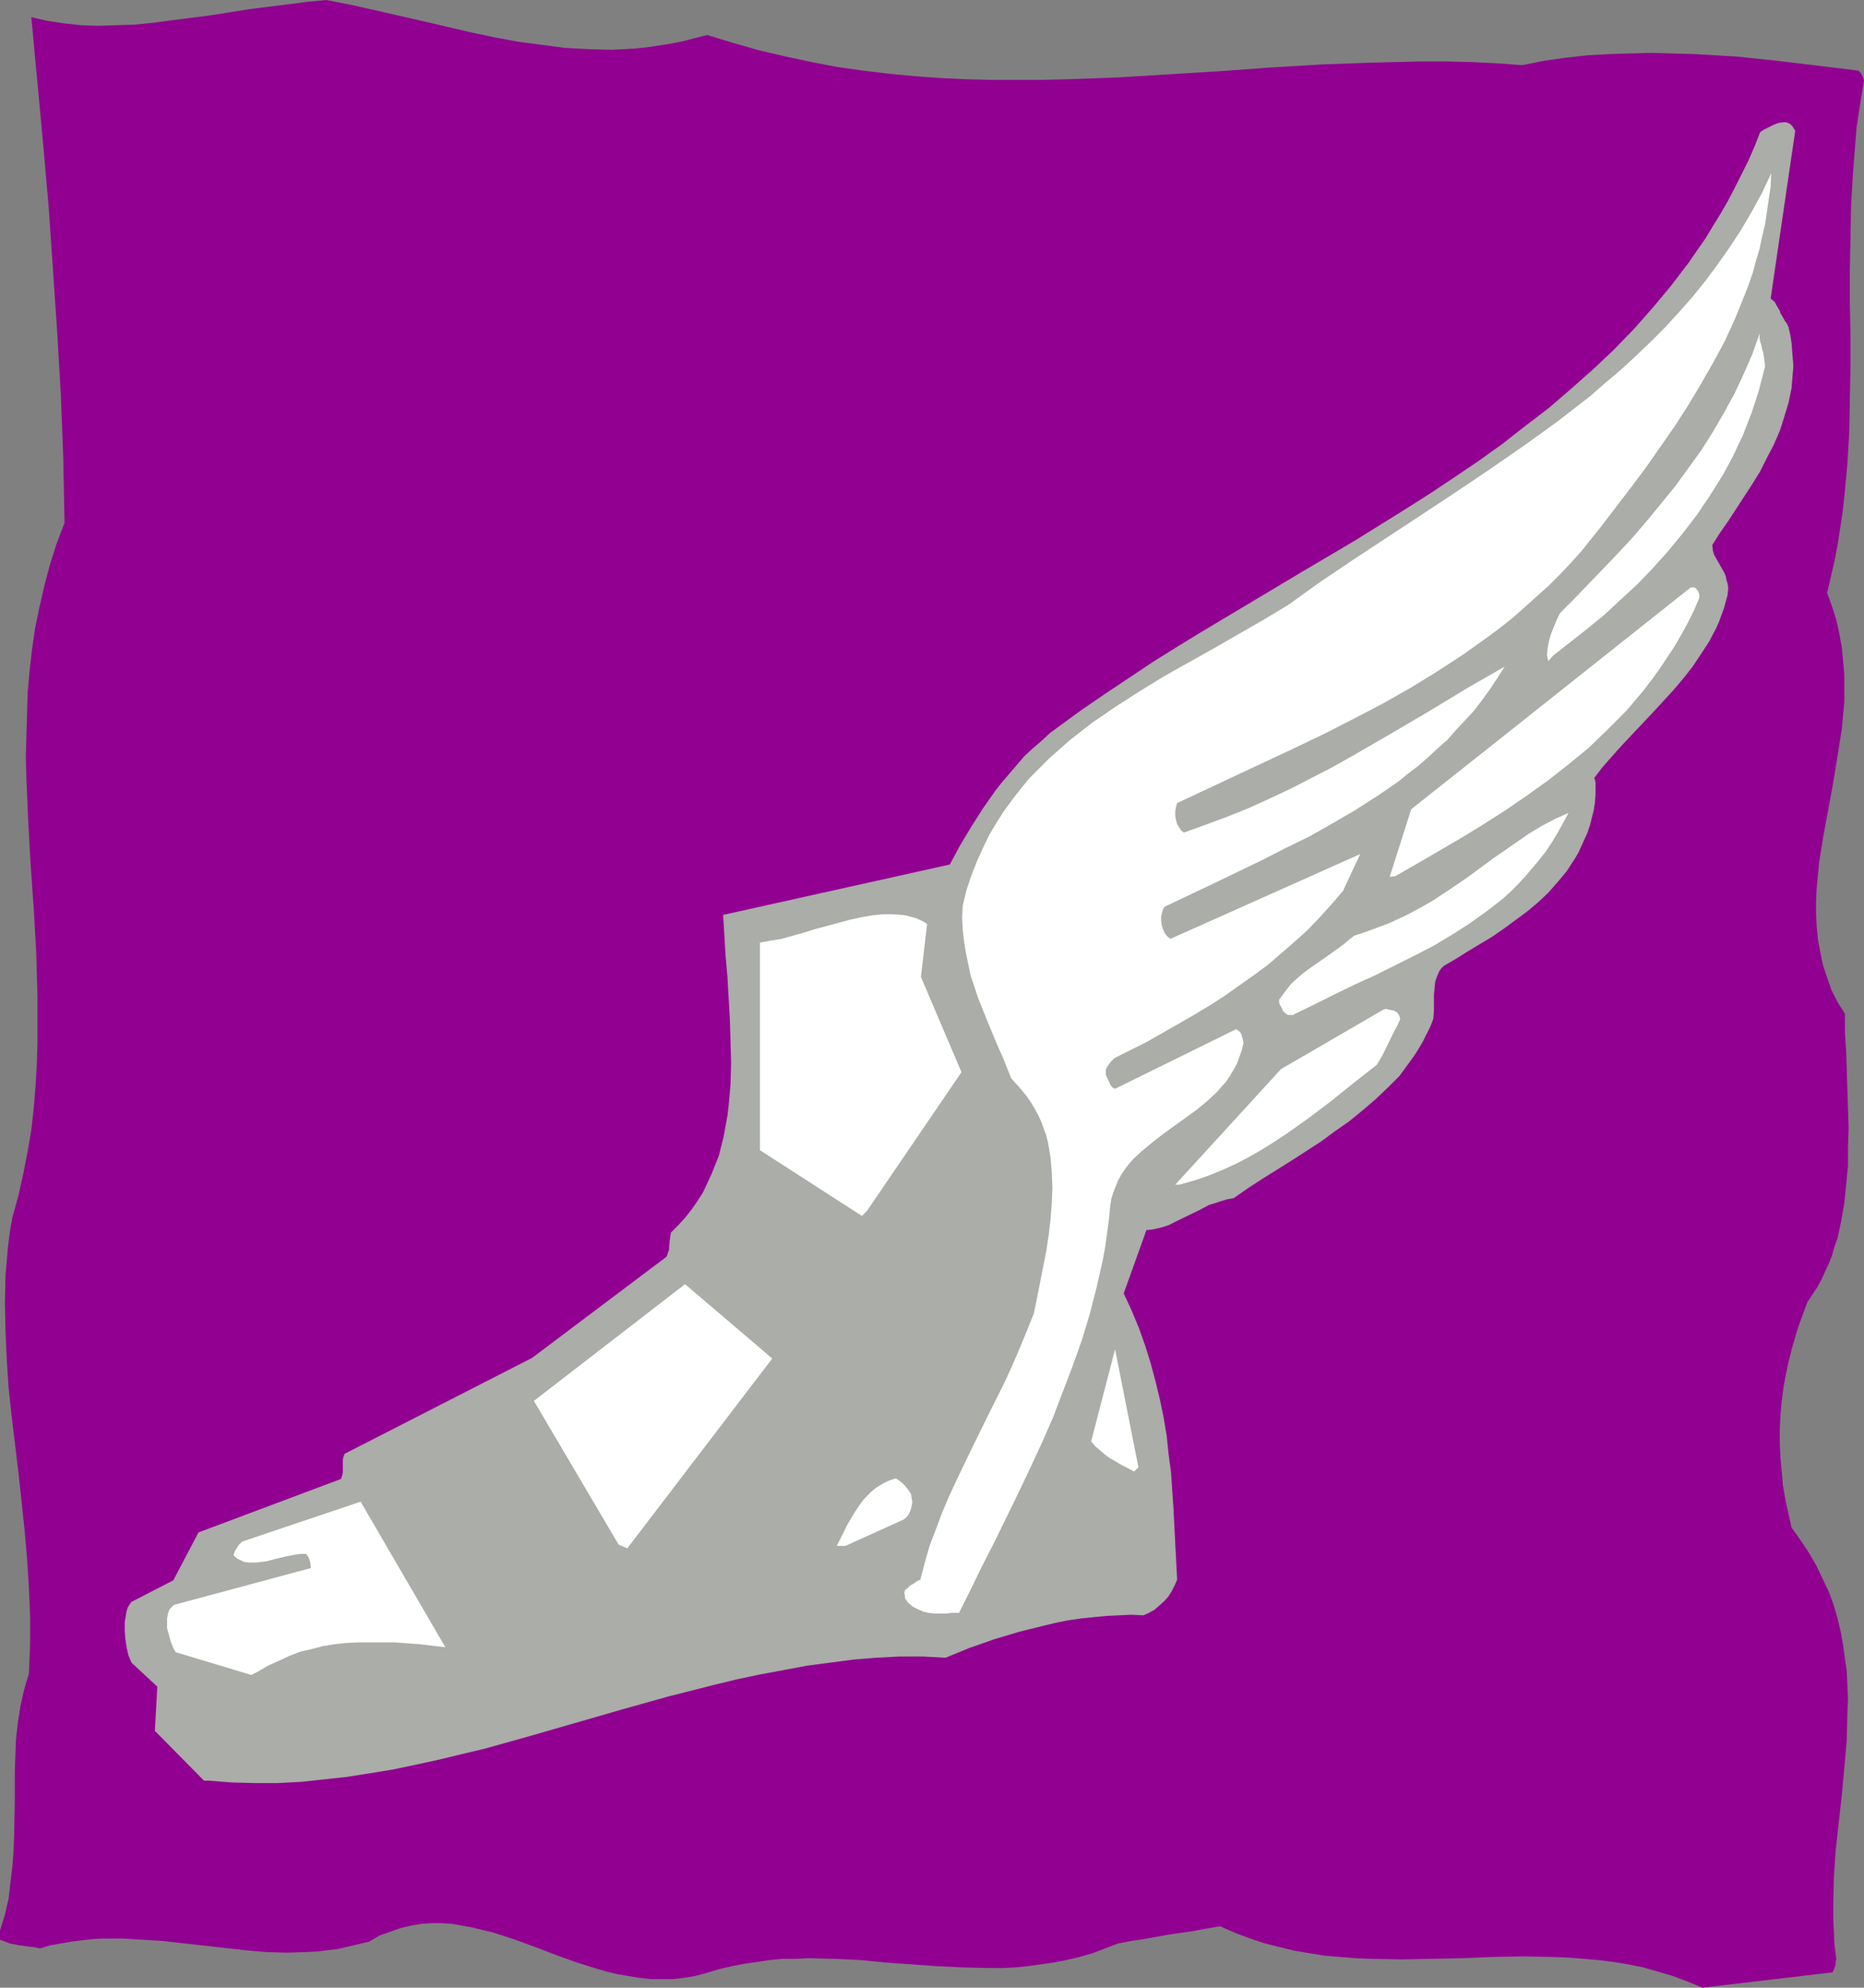 <?xml version="1.0" encoding="UTF-8" standalone="no"?>
<svg
   version="1.0"
   width="129.724mm"
   height="138.316mm"
   id="svg15"
   sodipodi:docname="Mythology - Mercury 3.wmf"
   xmlns:inkscape="http://www.inkscape.org/namespaces/inkscape"
   xmlns:sodipodi="http://sodipodi.sourceforge.net/DTD/sodipodi-0.dtd"
   xmlns="http://www.w3.org/2000/svg"
   xmlns:svg="http://www.w3.org/2000/svg">
  <rect width="100%" height="100%" fill="#808080" stroke="none"/>
  <sodipodi:namedview
     id="namedview15"
     pagecolor="#ffffff"
     bordercolor="#000000"
     borderopacity="0.25"
     inkscape:showpageshadow="2"
     inkscape:pageopacity="0.0"
     inkscape:pagecheckerboard="0"
     inkscape:deskcolor="#d1d1d1"
     inkscape:document-units="mm" />
  <defs
     id="defs1">
    <pattern
       id="WMFhbasepattern"
       patternUnits="userSpaceOnUse"
       width="6"
       height="6"
       x="0"
       y="0" />
  </defs>
  <path
     style="fill:#910091;fill-opacity:1;fill-rule:evenodd;stroke:none"
     d="m 0,507.74 1.293,-4.202 0.97,-4.202 0.485,-4.202 0.485,-4.04 0.323,-4.202 0.162,-4.202 0.162,-8.403 v -8.403 l 0.162,-4.202 0.162,-4.202 0.485,-4.363 0.646,-4.202 0.97,-4.363 1.293,-4.363 0.162,-3.878 0.162,-3.878 v -7.434 l -0.323,-7.595 -0.485,-7.595 -0.646,-7.434 -0.808,-7.595 -0.808,-7.434 -1.778,-14.867 -0.808,-7.434 -0.485,-7.434 -0.323,-7.434 -0.162,-7.434 0.162,-7.434 0.323,-3.717 0.323,-3.717 0.485,-3.878 0.646,-3.717 1.616,-5.818 1.293,-5.818 1.131,-5.818 0.97,-5.656 0.646,-5.818 0.485,-5.979 0.323,-5.818 0.162,-5.656 v -5.818 -5.818 L 9.534,250.638 8.888,239.165 8.08,227.691 7.434,216.218 6.949,204.906 l -0.162,-5.818 0.162,-5.656 0.162,-5.656 0.162,-5.656 0.485,-5.494 0.646,-5.656 0.808,-5.656 1.131,-5.494 1.293,-5.656 1.454,-5.494 1.778,-5.656 2.101,-5.494 -0.323,-16.968 L 15.998,103.746 15.029,87.101 13.898,70.457 12.766,53.974 11.312,37.491 8.242,4.525 l 2.101,0.485 2.101,0.485 2.262,0.323 2.101,0.323 4.525,0.485 4.525,0.162 L 30.704,6.626 35.552,6.464 40.4,5.979 45.248,5.333 55.267,4.04 60.438,3.232 65.448,2.424 75.79,1.131 80.8,0.485 85.81,0 l 6.626,1.293 6.464,1.454 12.766,2.909 12.443,2.909 6.141,1.293 6.141,1.131 6.141,0.808 6.141,0.808 6.141,0.323 6.141,0.162 3.07,-0.162 3.07,-0.162 3.07,-0.323 3.232,-0.485 3.07,-0.485 3.232,-0.646 3.07,-0.808 3.232,-0.808 6.949,2.101 6.787,1.939 6.949,1.616 6.787,1.454 6.787,1.293 6.787,0.97 6.787,0.808 6.787,0.646 6.787,0.485 6.626,0.323 6.787,0.162 h 13.251 l 6.787,-0.162 13.251,-0.485 13.251,-0.808 13.251,-0.808 13.251,-0.97 13.413,-0.808 13.251,-0.485 6.464,-0.162 6.787,-0.162 h 6.626 l 6.626,0.162 6.626,0.323 6.787,0.485 5.656,-1.131 5.656,-0.808 5.818,-0.646 5.656,-0.323 5.494,-0.162 5.656,-0.162 5.656,0.162 5.656,0.162 10.989,0.646 10.827,1.131 10.827,1.293 10.504,1.293 0.485,0.485 0.323,0.485 0.323,0.646 0.323,0.97 -0.646,4.04 -0.646,4.04 -0.646,4.202 -0.323,4.04 -0.646,8.241 -0.485,8.403 -0.162,8.403 -0.162,8.403 v 8.565 l 0.162,8.403 v 8.565 l -0.162,8.565 -0.162,8.565 -0.485,8.403 -0.808,8.565 -0.485,4.363 -0.646,4.202 -0.646,4.202 -0.808,4.202 -0.97,4.202 -0.97,4.202 1.293,3.555 1.131,3.555 0.808,3.717 0.646,3.555 0.323,3.555 0.323,3.555 v 3.555 3.555 l -0.323,3.555 -0.323,3.555 -1.131,7.11 -1.131,6.949 -1.293,7.11 -1.293,6.949 -1.131,6.949 -0.323,3.394 -0.323,3.394 -0.162,3.394 v 3.394 l 0.162,3.394 0.323,3.394 0.646,3.394 0.646,3.232 1.131,3.394 1.131,3.232 1.616,3.232 1.939,3.07 v 5.01 l 0.323,4.848 0.323,10.019 0.323,10.181 -0.162,5.01 v 4.848 l -0.485,5.01 -0.485,4.848 -0.808,4.686 -0.97,4.525 -0.808,2.262 -0.646,2.262 -0.808,2.101 -0.97,2.101 -0.97,2.101 -1.131,2.101 -1.293,1.939 -1.293,1.939 -1.454,3.878 -1.293,3.717 -1.131,3.878 -0.97,3.717 -0.808,3.717 -0.646,3.555 -0.485,3.717 -0.323,3.717 -0.162,3.555 v 3.717 l 0.162,3.717 0.323,3.555 0.323,3.717 0.646,3.717 0.808,3.717 0.808,3.717 2.424,3.394 2.262,3.394 1.939,3.394 1.616,3.394 1.616,3.394 1.293,3.555 0.97,3.394 0.808,3.394 0.646,3.555 0.485,3.555 0.485,3.555 0.162,3.555 0.162,3.555 -0.162,3.555 -0.162,7.272 -0.646,7.272 -0.646,7.11 -0.808,7.272 -0.808,7.272 -0.485,7.11 -0.162,7.272 v 3.555 l 0.162,3.555 0.162,3.555 0.485,3.555 -0.162,0.808 v 0.646 l -0.323,0.97 -0.485,1.131 -34.259,4.04 -3.878,-1.616 -3.878,-1.454 -3.878,-1.131 -3.878,-1.131 -4.04,-0.808 -3.878,-0.646 -4.04,-0.485 -3.878,-0.323 -3.878,-0.323 -4.04,-0.162 -7.918,-0.162 -8.08,0.162 -7.918,0.323 -8.08,0.162 -7.918,0.162 -8.08,-0.162 -4.04,-0.162 -3.878,-0.323 -4.04,-0.323 -4.04,-0.646 -3.878,-0.646 -4.04,-0.97 -3.878,-0.97 -3.878,-1.293 -3.878,-1.454 -4.04,-1.778 -3.717,0.646 -3.555,0.646 -3.394,0.485 -3.232,0.485 -6.302,1.131 -3.232,0.485 -3.394,0.646 -3.394,1.293 -3.394,1.293 -3.394,0.97 -3.394,0.808 -3.394,0.646 -3.394,0.485 -3.394,0.485 -3.394,0.323 -3.394,0.162 h -3.394 l -6.787,-0.162 -6.949,-0.323 -6.787,-0.485 -6.787,-0.485 -6.626,-0.646 -6.949,-0.323 -6.626,-0.162 -3.394,0.162 h -3.394 l -3.394,0.323 -3.232,0.485 -3.394,0.485 -3.394,0.646 -3.394,0.808 -3.232,0.97 -3.07,0.808 -2.909,0.485 -2.909,0.323 h -3.07 -2.747 l -2.909,-0.323 -2.909,-0.485 -2.909,-0.485 -2.747,-0.646 -2.747,-0.808 -5.656,-1.778 -5.333,-1.939 -5.494,-2.101 -5.333,-1.939 -5.494,-1.778 -2.747,-0.646 -2.586,-0.646 -2.747,-0.485 -2.747,-0.485 -2.586,-0.162 h -2.747 l -2.586,0.162 -2.747,0.485 -2.747,0.646 -2.747,0.97 -2.747,0.97 -2.747,1.616 -2.747,0.646 -2.747,0.646 -2.747,0.646 -2.747,0.323 -2.586,0.323 -2.747,0.162 -5.494,0.162 -5.333,-0.162 -5.494,-0.485 -21.654,-2.424 -5.171,-0.323 -5.494,-0.323 H 26.826 l -2.747,0.162 -2.747,0.323 -2.586,0.323 -2.747,0.485 -2.747,0.485 -2.747,0.808 -1.454,-0.323 -1.454,-0.162 -2.586,-0.323 L 2.586,511.134 1.293,510.649 0,510.164 Z"
     id="path1" />
  <path
     style="fill:#910091;fill-opacity:1;fill-rule:evenodd;stroke:none"
     d="m 10.989,499.499 1.293,-6.949 1.131,-6.787 0.97,-6.949 0.646,-6.787 0.485,-6.949 0.323,-6.949 0.162,-6.787 v -6.949 l -0.162,-6.949 -0.162,-6.787 -0.808,-13.897 -0.97,-13.736 -0.97,-13.736 -0.808,-13.897 -0.646,-13.736 -0.323,-6.949 v -6.949 -6.949 l 0.323,-6.949 0.323,-6.949 0.646,-6.949 0.646,-6.949 0.97,-6.949 1.293,-6.949 1.454,-7.11 1.778,-6.949 2.101,-6.949 -1.616,-7.595 -1.616,-7.595 -1.131,-7.595 -0.808,-7.434 -0.646,-7.595 -0.323,-7.595 -0.162,-7.434 v -7.595 l 0.162,-7.434 0.323,-7.434 0.485,-7.434 0.485,-7.595 1.454,-14.867 3.07,-29.734 1.454,-14.867 0.646,-7.434 0.485,-7.434 0.485,-7.272 0.162,-7.434 0.162,-7.434 v -7.434 l -0.323,-7.272 -0.323,-7.434 -0.808,-7.434 -0.97,-7.272 -1.293,-7.434 -1.454,-7.434 v -3.394 l -0.162,-3.394 -0.323,-3.232 -0.485,-3.07 -1.131,-6.141 -0.485,-3.07 -0.323,-3.232 4.202,0.323 4.202,0.162 4.202,-0.162 4.202,-0.485 4.363,-0.485 4.363,-0.646 8.726,-1.454 8.726,-1.616 4.363,-0.808 4.525,-0.646 4.363,-0.485 4.525,-0.323 h 4.363 l 4.525,0.162 4.04,1.293 4.04,1.131 4.04,1.131 4.04,1.131 8.08,1.778 7.918,1.293 8.08,1.293 8.08,0.808 7.918,0.646 7.918,0.485 8.08,0.162 7.918,0.162 h 7.918 l 7.918,-0.162 15.675,-0.646 15.837,-0.485 -1.293,-0.162 -1.616,0.162 -0.808,0.162 -0.808,0.323 -0.808,0.485 -0.646,0.808 v 0 0.162 1.616 l 0.162,0.808 63.509,14.059 4.363,-1.778 4.363,-1.616 4.363,-1.293 4.525,-1.293 4.363,-0.97 4.525,-0.97 4.363,-0.808 4.525,-0.646 4.363,-0.485 4.525,-0.323 4.525,-0.323 4.363,-0.323 9.05,-0.162 h 8.888 l 18.099,0.485 9.05,0.323 8.888,0.162 9.05,0.162 9.05,-0.162 8.888,-0.323 4.525,-0.323 4.363,-0.485 0.162,-0.808 0.646,-0.808 0.646,-0.808 0.485,-0.485 0.646,-0.485 5.818,-0.808 5.656,-0.485 5.818,-0.323 h 5.818 l 5.818,0.162 2.747,0.323 2.909,0.323 2.909,0.485 2.747,0.646 2.747,0.646 2.586,0.808 1.616,0.646 1.293,0.323 1.293,0.323 1.131,0.323 1.131,0.162 1.131,0.162 1.939,0.646 -4.04,10.504 v 3.232 l 0.808,0.646 0.808,0.323 0.97,0.323 h 0.97 4.363 l 1.293,3.232 1.131,3.394 0.646,3.232 0.646,3.394 0.485,3.394 0.323,3.394 0.162,3.555 v 3.394 7.11 3.717 3.717 7.272 l 0.162,3.878 0.323,3.717 -1.131,3.878 -1.131,3.717 -0.808,3.717 -0.808,3.717 -0.646,3.717 -0.485,3.717 -0.323,3.555 -0.323,3.717 -0.485,7.11 v 7.272 l 0.162,7.272 0.323,7.11 0.646,14.382 0.162,7.272 0.162,7.272 -0.162,7.272 -0.162,3.555 -0.323,3.878 -0.323,3.555 -0.485,3.717 -0.646,3.878 -0.646,3.717 -0.162,0.323 -0.162,0.323 -0.323,0.323 -0.485,0.162 -1.293,0.485 -1.293,0.323 -0.808,1.293 -0.646,1.454 -0.485,1.616 -0.485,1.616 -0.323,1.778 -0.323,1.778 v 1.778 l -0.162,1.939 0.162,1.939 0.162,1.778 0.162,1.778 0.323,1.939 0.485,1.616 0.485,1.616 0.646,1.454 0.646,1.454 1.616,4.686 1.616,4.686 1.293,4.848 1.131,4.686 0.97,4.686 0.808,4.686 0.646,4.686 0.323,4.848 0.323,4.686 0.162,4.686 0.162,4.686 -0.162,4.686 -0.162,4.686 -0.162,4.686 -0.808,9.373 -9.534,11.473 3.717,4.848 -2.101,7.595 -0.97,3.878 -1.293,3.717 -2.262,7.757 -2.101,7.757 -0.97,4.04 -0.808,3.878 -0.808,3.878 -0.646,4.04 -0.323,4.04 -0.162,4.04 v 3.878 l 0.162,4.04 0.162,0.646 0.485,0.646 0.485,0.485 0.646,0.323 1.293,0.97 0.646,0.646 0.646,0.646 2.586,6.302 2.424,6.141 2.101,6.141 1.778,5.979 1.454,6.141 1.293,5.979 0.808,6.141 0.808,5.979 0.323,6.141 0.162,6.141 -0.323,6.302 -0.323,6.302 -0.808,6.302 -0.97,6.464 -1.131,6.464 -1.616,6.626 0.162,0.808 0.162,0.808 0.485,1.293 0.97,1.293 0.808,1.131 0.808,0.97 0.323,0.485 0.162,0.485 v 0.485 l -0.162,0.485 -0.323,0.323 -0.323,0.485 -32.482,1.454 -2.747,-0.808 -2.747,-0.646 -2.747,-0.485 -2.747,-0.485 -5.494,-0.808 -5.494,-0.323 -5.333,-0.323 h -5.656 l -10.827,0.485 -11.15,0.485 -5.494,0.162 h -5.656 -5.494 l -5.656,-0.323 -5.656,-0.646 -5.656,-0.97 -3.394,-1.454 -3.232,-1.293 -3.394,-0.97 -3.232,-0.808 -3.394,-0.646 -3.232,-0.485 -3.232,-0.323 -3.232,-0.162 h -3.394 -3.232 l -3.232,0.162 -3.232,0.323 -6.464,0.808 -6.302,1.131 -12.928,2.586 -6.464,1.454 -6.302,1.131 -6.464,1.131 -6.464,0.808 -3.232,0.162 -3.232,0.162 h -3.232 -3.232 l -2.909,-0.808 -2.747,-0.485 -2.747,-0.485 -2.747,-0.485 -5.656,-0.646 -5.333,-0.323 h -5.494 l -5.333,0.162 -5.333,0.162 -5.333,0.485 -10.666,1.131 -10.666,1.293 -5.333,0.646 -5.494,0.485 -5.494,0.323 -5.494,0.323 -3.878,-2.586 -4.04,-2.262 -3.878,-1.778 -4.04,-1.616 -3.878,-1.293 -4.04,-1.131 -3.878,-0.646 -3.878,-0.646 -4.04,-0.323 -4.04,-0.162 h -3.878 l -4.04,0.162 -4.04,0.162 -3.878,0.323 -8.08,0.97 -7.918,1.131 -8.08,1.131 -7.918,0.97 -4.04,0.323 -4.04,0.162 -3.878,0.162 h -4.04 l -4.04,-0.162 -4.04,-0.323 -3.878,-0.485 -4.04,-0.808 -4.04,-1.131 -4.04,-1.293 -2.586,-0.162 -2.586,-0.162 h -2.424 l -2.262,0.323 -2.262,0.162 -2.101,0.485 -2.262,0.485 -2.262,0.808 -5.818,-2.101 z"
     id="path2" />
  <path
     style="fill:#aaada8;fill-opacity:1;fill-rule:evenodd;stroke:none"
     d="m 54.782,468.311 6.141,0.485 6.141,0.162 h 5.979 l 6.141,-0.323 5.979,-0.646 5.979,-0.646 6.141,-0.97 5.979,-0.97 6.141,-1.293 5.979,-1.293 5.979,-1.454 6.141,-1.454 12.12,-3.394 24.078,-6.949 12.12,-3.394 12.12,-3.07 5.979,-1.454 6.141,-1.293 6.141,-1.131 5.979,-1.131 6.141,-0.808 6.141,-0.808 5.979,-0.485 6.141,-0.323 h 6.141 l 5.979,0.323 6.302,-2.586 6.464,-2.262 6.464,-1.939 6.464,-1.616 3.394,-0.808 3.232,-0.646 3.394,-0.485 3.232,-0.323 3.394,-0.323 3.232,-0.162 3.232,-0.162 3.232,0.162 1.454,-0.646 1.454,-0.808 1.293,-1.131 1.293,-1.131 1.131,-1.293 0.808,-1.293 0.808,-1.616 0.646,-1.454 -0.485,-9.211 -0.485,-9.534 -0.646,-9.534 -0.646,-4.848 -0.485,-4.686 -0.808,-4.848 -0.97,-4.686 -1.131,-4.686 -1.293,-4.848 -1.454,-4.686 -1.616,-4.525 -1.939,-4.686 -2.101,-4.525 5.979,-16.645 1.616,-0.162 1.454,-0.323 1.293,-0.323 1.454,-0.485 2.586,-1.293 5.333,-2.586 2.747,-1.454 1.616,-0.485 1.454,-0.485 1.616,-0.485 1.778,-0.323 3.717,-2.586 3.717,-2.424 7.757,-4.848 7.757,-5.01 3.717,-2.747 3.717,-2.586 3.555,-2.909 3.394,-2.909 3.232,-3.07 3.07,-3.07 2.586,-3.555 1.293,-1.778 1.131,-1.778 1.131,-1.939 0.97,-1.939 0.97,-1.939 0.808,-2.101 0.162,-2.262 v -2.101 -1.939 l 0.162,-1.778 0.162,-1.616 0.485,-1.454 0.646,-1.454 0.485,-0.646 0.646,-0.646 3.07,-1.778 3.07,-1.939 6.464,-3.878 3.07,-2.101 3.07,-2.262 3.07,-2.262 2.909,-2.424 2.747,-2.586 2.424,-2.747 2.424,-2.909 2.101,-3.232 0.97,-1.616 0.808,-1.778 0.808,-1.778 0.808,-1.778 0.646,-1.939 0.485,-1.939 0.485,-1.939 0.323,-2.101 0.162,-2.101 v -1.616 -1.616 l -0.162,-0.646 -0.162,-0.485 2.101,-2.747 2.424,-2.747 2.586,-2.909 2.586,-2.747 2.747,-2.909 2.747,-2.909 5.656,-6.141 2.586,-3.07 2.424,-3.07 2.262,-3.394 2.101,-3.232 1.778,-3.394 0.808,-1.778 0.646,-1.778 0.646,-1.778 0.485,-1.778 0.485,-1.778 0.162,-1.778 -0.162,-1.131 -0.323,-0.97 -0.162,-0.97 -0.323,-0.808 -0.808,-1.454 -0.646,-1.131 -0.646,-1.131 -0.646,-1.131 -0.323,-1.131 -0.162,-1.454 1.939,-3.07 2.262,-3.232 4.202,-6.464 2.101,-3.232 2.101,-3.394 1.778,-3.555 1.778,-3.394 1.616,-3.717 1.131,-3.555 1.131,-3.717 0.808,-3.878 0.162,-1.939 0.162,-1.939 0.162,-1.939 -0.162,-2.101 -0.162,-1.939 -0.162,-2.101 -0.323,-2.101 -0.485,-2.101 -0.485,-0.97 -0.485,-0.646 -0.808,-1.454 -0.323,-0.485 -0.162,-0.646 -0.485,-0.808 -0.485,-0.808 -0.323,-0.646 -0.485,-0.485 -0.646,-0.485 6.464,-44.116 -0.485,-0.808 -0.323,-0.485 -0.485,-0.485 -0.646,-0.323 -0.485,-0.162 h -0.646 l -1.293,0.162 -1.293,0.485 -1.293,0.646 -1.293,0.646 -0.485,0.323 -0.485,0.323 -1.454,3.717 -1.616,3.717 -1.778,3.555 -1.778,3.555 -1.778,3.394 -1.939,3.394 -2.101,3.394 -1.939,3.232 -2.262,3.232 -2.101,3.07 -4.686,6.141 -4.848,5.818 -5.01,5.656 -5.333,5.494 -5.494,5.171 -5.656,5.01 -5.818,5.01 -6.141,4.686 -5.979,4.686 -6.302,4.525 -6.464,4.363 -6.302,4.202 -6.626,4.202 -13.251,8.241 -13.413,7.918 -13.251,7.918 -13.251,7.918 -6.626,4.04 -6.464,4.04 -6.302,4.202 -6.302,4.202 -6.141,4.202 -5.979,4.363 -2.424,1.778 -2.262,2.101 -2.262,1.939 -2.262,2.101 -1.939,2.262 -1.939,2.262 -1.939,2.262 -1.778,2.262 -3.394,4.848 -3.07,4.848 -2.909,4.848 -2.586,4.848 -59.63,13.251 0.323,5.333 0.323,5.494 0.485,5.494 0.323,5.656 0.323,5.656 0.162,5.818 0.162,5.494 -0.162,5.656 -0.485,5.494 -0.323,2.747 -0.485,2.586 -0.485,2.747 -0.646,2.586 -0.646,2.586 -0.97,2.424 -0.97,2.424 -1.131,2.424 -1.131,2.424 -1.454,2.262 -1.454,2.101 -1.778,2.262 -1.778,1.939 -1.939,1.939 -0.323,2.101 -0.162,1.778 v 0.646 l -0.323,0.808 -0.162,0.646 -0.323,0.485 -35.229,26.502 -49.288,25.209 -0.323,0.808 -0.162,0.808 v 1.454 1.778 l -0.162,0.808 -0.323,0.97 -37.491,14.059 -6.626,12.605 -10.989,5.656 -0.485,0.646 -0.485,0.808 -0.323,0.97 -0.162,0.97 -0.323,1.939 v 2.262 l 0.162,2.101 0.323,2.262 0.485,2.101 0.808,1.939 6.787,6.302 -0.646,11.635 12.928,13.089 z"
     id="path3" />
  <path
     style="fill:#aaada8;fill-opacity:1;fill-rule:evenodd;stroke:none"
     d="m 63.509,461.524 5.171,0.162 h 5.01 5.171 l 5.01,-0.323 5.171,-0.485 5.01,-0.485 5.01,-0.808 5.01,-0.808 5.01,-0.97 5.171,-0.97 9.858,-2.262 10.019,-2.586 10.019,-2.747 10.019,-2.909 10.019,-2.909 10.019,-2.909 9.858,-2.747 10.181,-2.586 10.019,-2.424 5.01,-0.97 5.171,-0.97 5.01,-0.97 5.171,-0.808 2.424,-13.897 -18.099,-0.485 -0.808,-0.97 -0.808,-0.97 -0.485,-1.293 -0.646,-1.616 30.381,-35.39 h 0.97 l 0.808,0.162 0.808,0.162 0.646,0.323 1.454,0.97 1.293,1.131 1.131,1.454 2.262,2.747 0.97,1.293 2.101,-4.363 2.262,-4.363 2.101,-4.525 2.262,-4.686 2.101,-4.848 1.939,-4.848 1.939,-4.848 1.616,-5.01 1.454,-5.171 1.131,-5.171 0.485,-2.586 0.323,-2.586 0.162,-2.586 0.162,-2.586 v -2.747 -2.586 l -0.323,-2.586 -0.323,-2.747 -0.485,-2.586 -0.646,-2.747 -0.808,-2.586 -0.808,-2.747 -1.616,-1.454 -1.454,-1.454 -0.485,-0.97 -0.646,-0.97 -0.485,-1.131 -0.485,-1.293 -29.734,38.137 -33.451,-21.654 -8.08,4.04 -2.586,9.696 28.118,21.493 0.808,1.131 0.646,1.131 0.646,1.454 0.646,1.616 0.323,1.616 0.323,1.616 v 1.616 l -0.162,0.808 -0.323,0.646 -3.232,2.909 -3.07,2.909 -2.909,3.232 -2.747,3.232 -2.586,3.394 -2.586,3.555 -2.424,3.717 -2.424,3.717 -4.686,7.595 -4.848,7.757 -2.424,3.717 -2.586,3.717 -2.586,3.717 -2.747,3.555 -1.131,0.97 -1.293,0.808 -1.454,0.97 -1.616,0.97 -1.616,0.808 -1.939,0.808 -1.778,0.808 -1.939,0.485 -31.997,-53.489 -26.179,15.029 31.189,53.974 -0.162,1.131 -0.162,0.808 -0.323,0.808 -0.646,0.646 -0.646,0.646 -0.808,0.485 -1.616,0.97 -5.171,0.485 -5.01,0.485 -5.01,0.323 h -5.171 l -5.171,-0.323 -5.171,-0.323 -5.171,-0.485 -5.494,-0.808 -4.525,2.101 -4.363,1.778 -4.363,1.616 -4.363,1.293 -4.363,0.808 -2.262,0.323 -2.262,0.162 -2.262,0.162 h -2.101 l -2.262,-0.162 -2.262,-0.162 v 1.131 l 0.162,0.97 0.323,0.808 0.323,0.97 0.485,0.808 0.485,0.808 0.485,0.808 0.808,0.646 0.646,0.646 0.808,0.646 0.808,0.485 0.97,0.485 2.101,0.97 z"
     id="path4" />
  <path
     style="fill:#ffffff;fill-opacity:1;fill-rule:evenodd;stroke:none"
     d="m 67.71,439.708 2.747,-1.616 2.909,-1.293 2.747,-1.293 2.909,-1.131 2.909,-0.646 3.07,-0.808 2.909,-0.485 3.07,-0.323 3.232,-0.162 h 3.07 3.232 3.232 l 6.626,0.485 6.787,0.808 -22.301,-38.299 -31.189,10.504 v 0 l -0.162,0.162 -0.323,0.323 -0.323,0.323 -0.323,0.485 -0.323,0.485 -0.485,0.808 -0.323,0.97 0.808,0.808 0.97,0.485 0.97,0.485 1.131,0.162 h 0.97 1.293 l 2.586,-0.323 2.424,-0.646 2.747,-0.646 2.586,-0.485 1.131,-0.162 h 1.293 0.162 l 0.323,0.323 0.162,0.323 0.323,0.485 0.323,1.131 0.162,1.454 -36.037,9.696 -0.485,0.485 -0.646,0.646 -0.323,0.808 -0.162,0.646 -0.162,0.97 v 0.808 1.778 l 0.485,1.778 0.485,1.778 0.646,1.616 0.646,1.131 v 0 l 19.877,5.979 z"
     id="path5" />
  <path
     style="fill:#ffffff;fill-opacity:1;fill-rule:evenodd;stroke:none"
     d="m 245.793,424.356 h 1.616 1.616 l 1.454,-0.162 h 1.778 l 3.07,-6.141 3.07,-6.302 3.232,-6.302 3.07,-6.302 3.232,-6.626 3.07,-6.464 3.07,-6.626 2.909,-6.626 2.586,-6.787 2.586,-6.787 2.424,-6.787 2.101,-6.949 1.778,-6.949 1.616,-7.11 0.646,-3.555 0.485,-3.555 0.485,-3.555 0.323,-3.555 0.323,-1.939 0.485,-1.616 0.646,-1.616 0.646,-1.616 0.808,-1.454 0.97,-1.454 0.97,-1.293 1.131,-1.293 2.424,-2.262 2.747,-2.262 2.909,-2.262 2.909,-2.101 5.818,-4.202 2.747,-2.262 2.586,-2.424 2.424,-2.747 0.97,-1.454 0.97,-1.616 0.808,-1.454 0.646,-1.778 0.646,-1.778 0.485,-1.939 -0.162,-0.97 -0.323,-1.131 -0.162,-0.485 -0.323,-0.485 -0.485,-0.323 -0.485,-0.323 -31.835,15.675 -0.323,-0.162 -0.323,-0.162 -0.323,-0.323 -0.323,-0.485 -0.162,-0.485 -0.323,-0.646 -0.323,-0.646 -0.323,-0.808 v -0.646 -0.646 l 0.162,-0.485 0.323,-0.485 0.808,-1.131 0.97,-0.97 8.403,-4.202 8.242,-4.686 4.202,-2.424 4.04,-2.424 4.04,-2.586 3.878,-2.747 3.878,-2.747 3.717,-2.747 3.555,-3.07 3.555,-3.07 3.394,-3.07 3.232,-3.394 3.07,-3.394 2.909,-3.394 4.525,-9.696 -49.934,22.301 -0.808,-0.646 -0.646,-0.808 -0.485,-1.131 -0.323,-0.97 -0.162,-1.293 v -1.131 l 0.323,-1.293 0.485,-1.131 12.928,-6.141 12.766,-6.141 6.302,-3.232 6.302,-3.07 5.979,-3.394 5.818,-3.394 5.818,-3.717 5.656,-3.878 2.586,-2.101 2.747,-2.101 2.586,-2.262 2.424,-2.262 2.586,-2.262 2.262,-2.586 2.262,-2.424 2.424,-2.586 2.101,-2.747 2.101,-2.909 1.939,-2.909 1.939,-3.07 -9.858,5.656 -9.858,5.979 -10.181,5.979 -10.342,5.979 -5.171,2.909 -5.333,2.747 -5.333,2.747 -5.494,2.586 -5.656,2.586 -5.656,2.262 -5.656,2.101 -5.818,2.101 -0.808,-0.646 -0.485,-0.808 -0.485,-0.808 -0.323,-1.131 -0.162,-0.97 v -1.293 l 0.162,-0.97 0.323,-1.131 15.514,-7.272 15.514,-7.272 7.757,-3.717 7.595,-3.878 7.434,-3.878 7.434,-4.202 7.11,-4.363 6.949,-4.525 3.394,-2.424 3.394,-2.424 3.232,-2.424 3.232,-2.586 3.07,-2.747 3.07,-2.747 3.07,-2.747 2.909,-2.909 2.909,-3.07 2.747,-3.07 2.586,-3.232 2.586,-3.232 7.918,-10.342 3.878,-5.171 3.717,-5.333 3.717,-5.333 3.555,-5.494 3.394,-5.656 3.232,-5.656 3.07,-5.656 2.747,-5.979 2.424,-5.979 1.131,-2.909 1.131,-3.232 0.808,-3.07 0.97,-3.232 0.646,-3.07 0.808,-3.394 0.485,-3.232 0.485,-3.394 0.485,-3.232 0.162,-3.555 -2.424,5.171 -2.747,5.01 -2.747,4.686 -3.07,4.686 -3.07,4.363 -3.232,4.363 -3.394,4.202 -3.555,4.04 -3.717,4.04 -3.717,3.717 -3.878,3.717 -4.04,3.717 -4.04,3.394 -4.04,3.555 -4.202,3.232 -4.363,3.394 -8.726,6.302 -8.888,6.141 -8.888,5.979 -9.05,5.979 -17.938,11.797 -8.888,5.979 -8.565,6.141 -6.464,3.878 -6.464,3.717 -6.464,3.717 -13.251,7.434 -6.302,3.878 -6.302,4.04 -6.141,4.202 -2.909,2.262 -2.909,2.262 -2.747,2.424 -2.747,2.424 -2.586,2.586 -2.586,2.586 -2.262,2.747 -2.262,2.909 -2.262,3.07 -1.939,3.07 -1.939,3.232 -1.616,3.394 -1.616,3.555 -1.454,3.717 -1.293,3.878 -0.97,4.04 -0.162,3.07 0.162,3.07 0.323,3.07 0.485,3.07 0.646,3.07 0.646,3.07 0.97,2.909 0.97,2.909 2.262,5.656 2.262,5.494 1.131,2.586 1.131,2.586 0.97,2.424 0.97,2.424 1.454,1.616 1.293,1.454 1.293,1.616 1.131,1.616 0.97,1.616 0.97,1.778 0.808,1.778 0.646,1.778 0.646,1.778 0.485,1.939 0.323,1.939 0.323,1.939 0.323,3.878 0.162,4.04 -0.162,4.04 -0.323,4.202 -0.485,4.202 -0.646,4.202 -1.616,8.242 -0.808,4.04 -0.808,4.04 -1.939,4.848 -1.939,4.686 -1.939,4.525 -2.101,4.525 -4.363,8.726 -4.202,8.565 -4.04,8.403 -1.939,4.202 -1.778,4.202 -1.616,4.363 -1.616,4.202 -1.293,4.525 -1.131,4.363 -0.808,0.323 -0.646,0.485 -0.485,0.323 -0.646,0.323 -0.646,0.646 -0.808,0.646 -0.162,0.808 0.162,0.646 v 0.646 l 0.323,0.485 0.323,0.485 0.485,0.485 0.97,0.808 1.293,0.646 1.454,0.646 1.454,0.323 z"
     id="path6" />
  <path
     style="fill:#aaada8;fill-opacity:1;fill-rule:evenodd;stroke:none"
     d="m 266.317,421.124 32.966,-5.333 v -0.323 -0.646 l 0.162,-1.293 0.323,-1.293 0.323,-0.646 0.162,-0.485 -20.685,-25.209 -14.706,35.228 z"
     id="path7" />
  <path
     style="fill:#ffffff;fill-opacity:1;fill-rule:evenodd;stroke:none"
     d="m 222.361,406.58 15.352,-6.949 0.808,-0.646 0.646,-0.97 0.485,-1.293 0.162,-0.808 0.162,-0.808 -0.162,-0.97 -0.162,-1.131 -0.485,-0.808 -0.485,-0.646 -0.646,-0.808 -0.646,-0.646 -0.808,-0.646 -0.97,-0.646 -1.454,0.485 -1.454,0.646 -1.131,0.646 -1.293,0.808 -1.131,0.97 -0.97,0.97 -0.97,0.97 -0.97,1.293 -1.616,2.424 -1.616,2.747 -2.909,5.818 z"
     id="path8" />
  <path
     style="fill:#ffffff;fill-opacity:1;fill-rule:evenodd;stroke:none"
     d="m 164.993,407.227 38.138,-49.934 -22.947,-19.553 -39.754,30.704 22.301,37.814 z"
     id="path9" />
  <path
     style="fill:#ffffff;fill-opacity:1;fill-rule:evenodd;stroke:none"
     d="m 299.444,385.896 -6.141,-31.027 -6.302,24.24 1.131,1.293 1.131,0.97 1.293,1.131 1.293,0.97 1.454,0.808 1.616,0.97 1.616,0.808 1.778,0.97 z"
     id="path10" />
  <path
     style="fill:#ffffff;fill-opacity:1;fill-rule:evenodd;stroke:none"
     d="m 228.017,318.509 24.886,-36.521 -10.666,-25.048 1.616,-13.897 -0.97,-0.646 -0.97,-0.485 -1.131,-0.485 -2.424,-0.646 -1.131,-0.162 -2.586,-0.162 h -2.586 l -2.909,0.323 -2.747,0.485 -2.909,0.646 -5.979,1.616 -3.07,0.808 -3.07,0.97 -2.909,0.808 -2.909,0.808 -2.909,0.485 -2.747,0.485 v 54.62 l 26.826,17.291 z"
     id="path11" />
  <path
     style="fill:#ffffff;fill-opacity:1;fill-rule:evenodd;stroke:none"
     d="m 310.272,311.561 4.04,-1.131 3.717,-1.293 3.555,-1.454 3.555,-1.616 3.394,-1.778 3.394,-1.939 3.07,-1.939 3.232,-2.101 6.141,-4.363 5.979,-4.525 5.818,-4.686 5.979,-4.686 0.97,-1.616 0.808,-1.454 2.747,-5.656 0.808,-1.454 0.808,-1.778 -0.162,-0.808 -0.323,-0.646 -0.485,-0.485 -0.646,-0.323 -0.646,-0.162 -0.808,-0.162 -0.646,-0.162 -0.646,0.162 -26.987,15.675 -27.795,30.38 z"
     id="path12" />
  <path
     style="fill:#ffffff;fill-opacity:1;fill-rule:evenodd;stroke:none"
     d="m 340.652,266.636 5.333,-2.586 5.171,-2.586 5.333,-2.586 5.333,-2.424 5.171,-2.586 5.171,-2.586 5.01,-2.586 4.848,-2.909 4.525,-2.909 4.525,-3.232 4.363,-3.394 1.939,-1.778 1.939,-1.939 1.939,-2.101 1.778,-2.101 1.778,-2.101 1.778,-2.262 1.616,-2.424 1.454,-2.424 1.454,-2.586 1.454,-2.747 -3.555,1.616 -3.394,1.778 -3.232,1.939 -3.07,2.101 -3.232,2.262 -3.07,2.101 -6.141,4.525 -3.232,2.262 -3.394,2.262 -3.394,2.262 -3.717,2.101 -3.717,1.939 -4.202,1.939 -4.363,1.616 -2.262,0.808 -2.424,0.808 -1.454,1.131 -1.293,1.131 -2.909,2.101 -2.747,1.939 -2.586,1.778 -2.424,1.778 -2.424,2.101 -0.97,0.97 -0.97,1.293 -0.97,1.293 -0.97,1.293 v 0.646 l 0.162,0.646 0.485,0.808 0.323,0.808 0.646,0.646 0.646,0.485 h 0.485 0.485 0.485 z"
     id="path13" />
  <path
     style="fill:#ffffff;fill-opacity:1;fill-rule:evenodd;stroke:none"
     d="m 366.993,230.439 5.656,-3.232 5.818,-3.394 5.818,-3.394 5.818,-3.555 5.818,-3.717 5.656,-3.878 5.656,-4.04 5.333,-4.202 5.333,-4.363 5.01,-4.848 2.424,-2.424 2.424,-2.424 4.525,-5.333 2.101,-2.747 2.101,-2.909 1.939,-2.909 1.939,-2.909 1.778,-3.07 1.778,-3.232 1.616,-3.232 1.454,-3.394 v -0.808 l -0.323,-0.97 -0.323,-0.323 -0.323,-0.485 -0.485,-0.162 h -0.808 l -49.45,39.268 -24.078,19.069 -5.656,17.776 z"
     id="path14" />
  <path
     style="fill:#ffffff;fill-opacity:1;fill-rule:evenodd;stroke:none"
     d="m 408.524,172.425 4.525,-3.555 4.525,-3.555 4.525,-3.717 4.363,-4.04 4.363,-4.04 4.04,-4.202 4.04,-4.525 3.717,-4.525 3.717,-4.848 3.394,-5.01 3.232,-5.171 1.454,-2.586 1.454,-2.747 1.293,-2.747 1.293,-2.747 1.131,-2.909 1.131,-2.909 0.97,-2.909 0.97,-3.07 0.808,-3.07 0.808,-3.232 -0.162,-1.293 -0.162,-1.293 -0.162,-0.97 -0.323,-0.97 -0.162,-0.97 -0.323,-0.97 -0.162,-0.97 v -1.131 l -1.939,5.494 -2.262,5.171 -2.424,5.171 -2.747,5.01 -2.909,5.01 -3.07,4.848 -3.394,4.686 -3.394,4.686 -3.555,4.363 -3.717,4.525 -3.717,4.363 -3.878,4.202 -3.878,4.04 -3.878,4.04 -3.717,3.878 -3.878,3.878 -0.323,0.485 -0.162,0.323 -0.162,0.323 -0.646,1.454 -0.646,1.616 -0.646,1.616 -0.485,1.778 -0.323,1.778 -0.162,1.778 0.162,0.808 0.162,0.808 z"
     id="path15" />
</svg>
